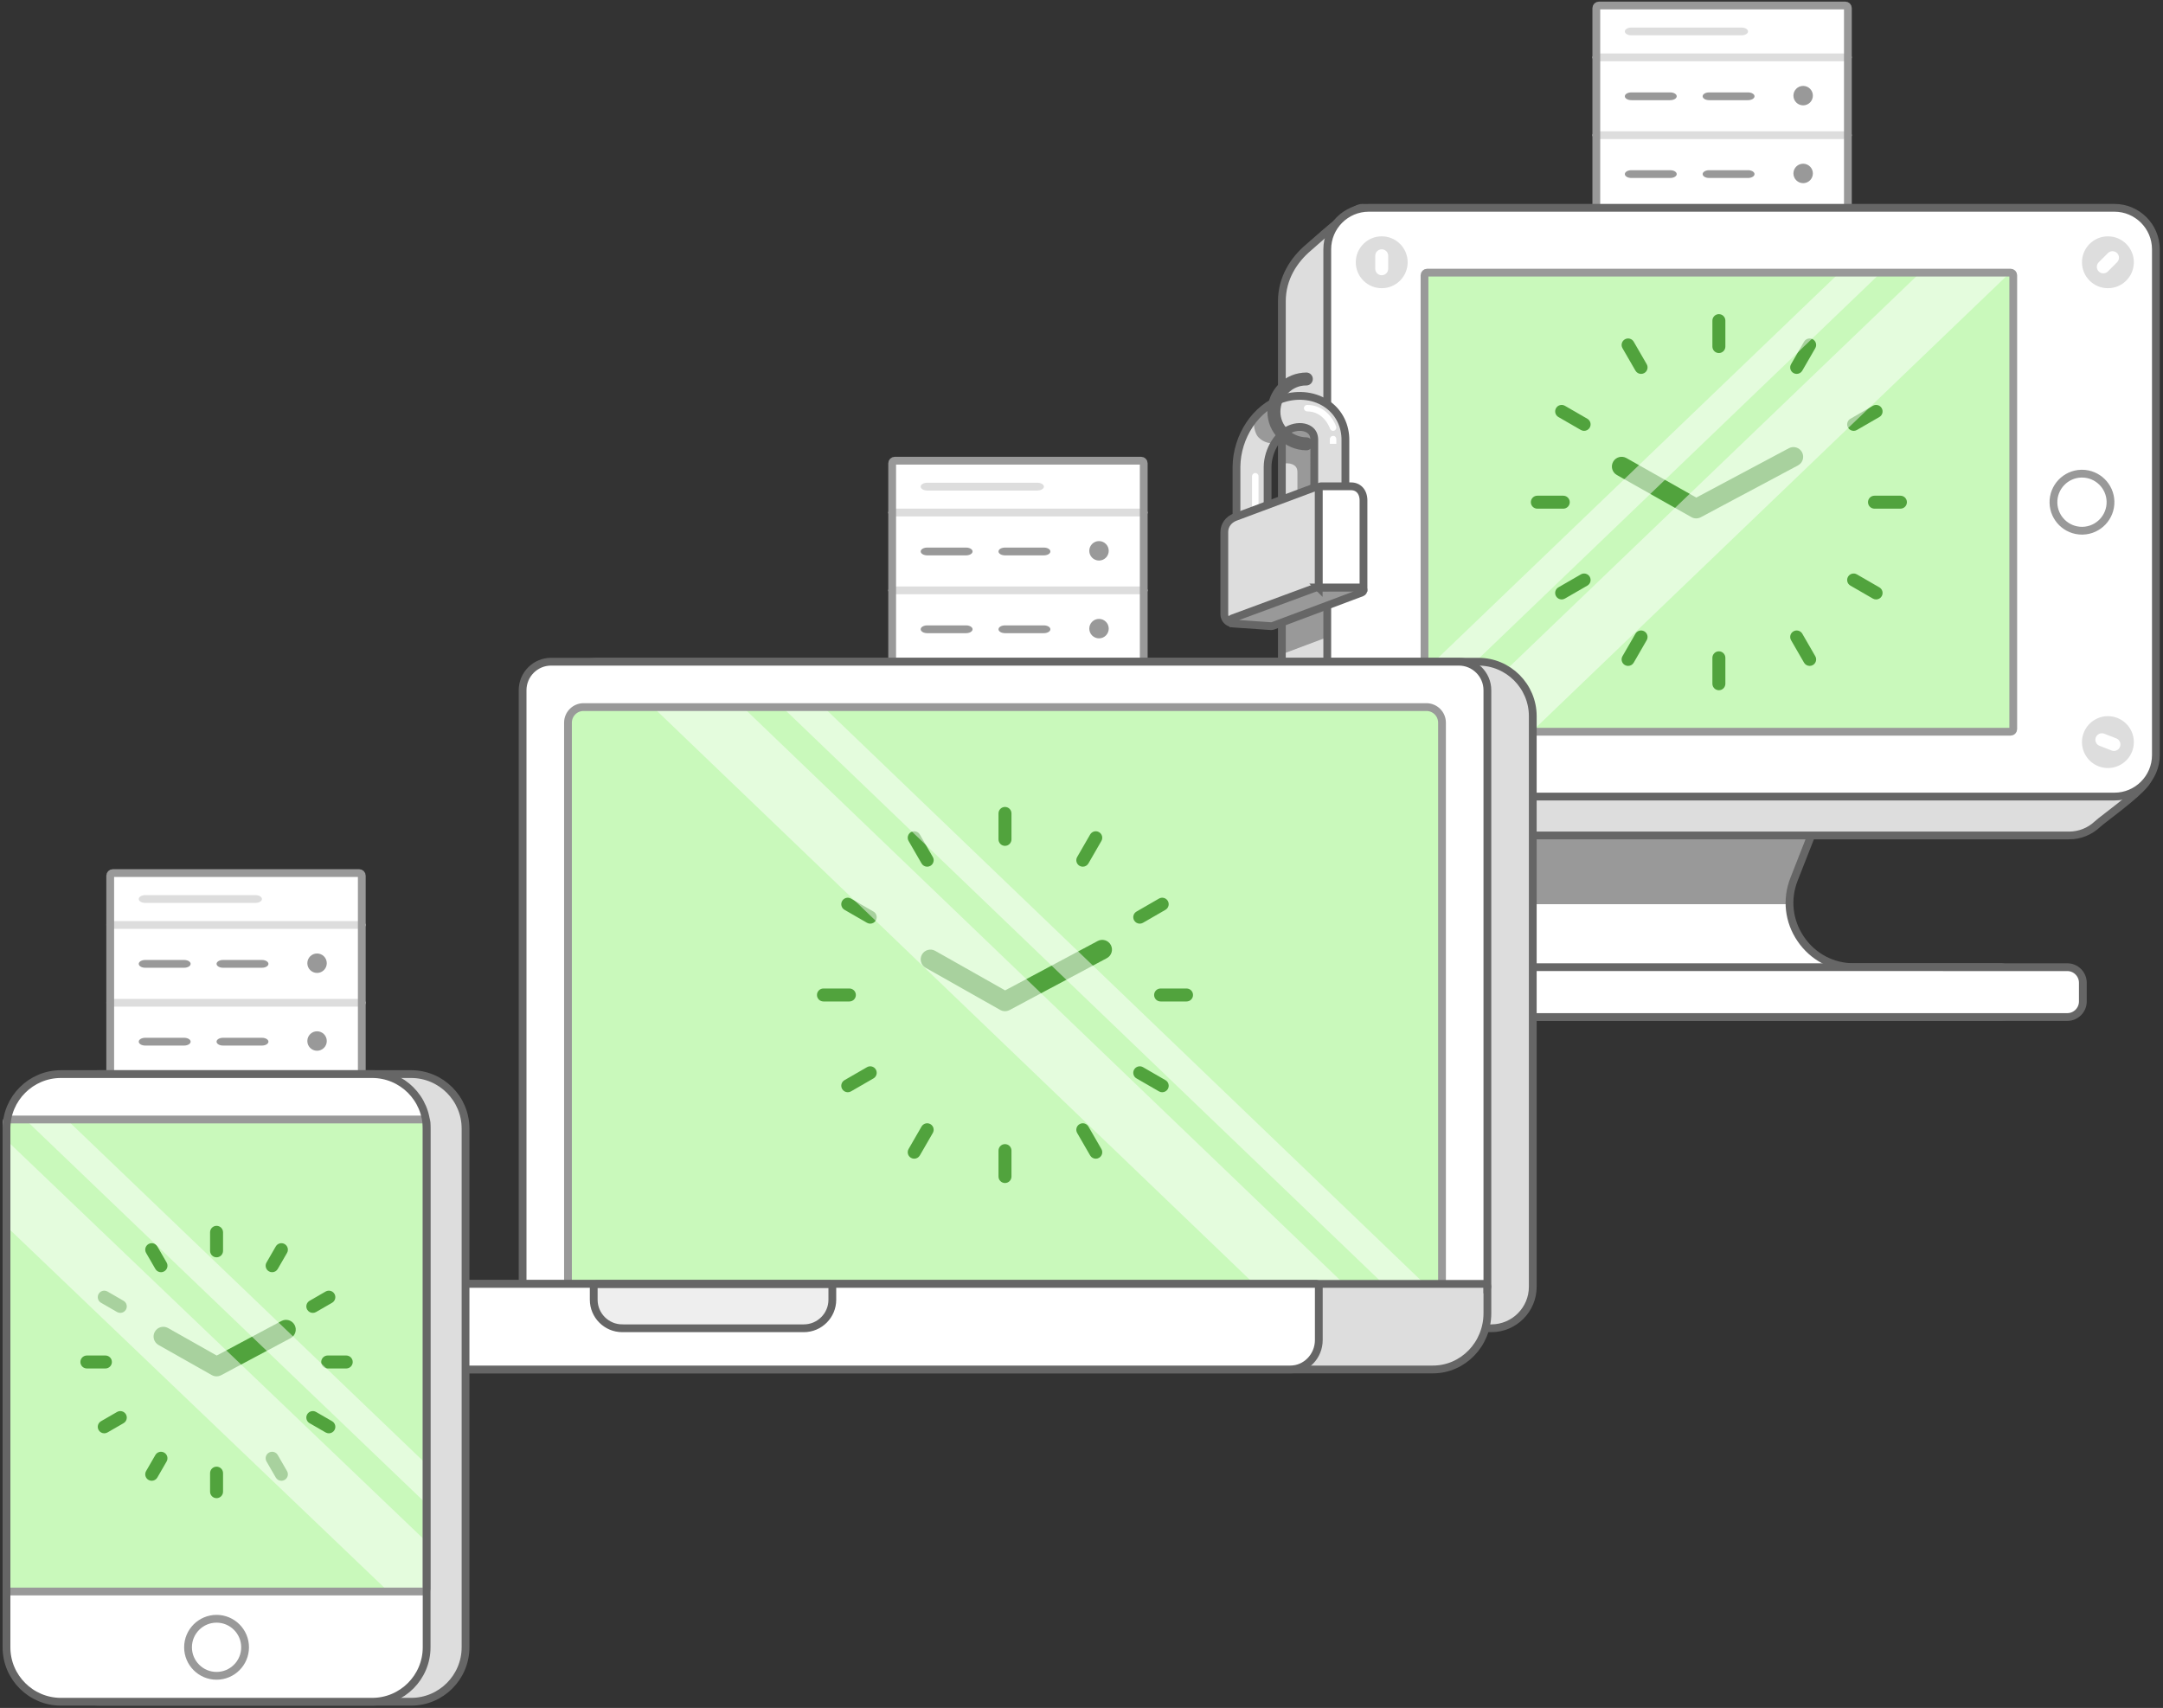 <?xml version="1.0" encoding="UTF-8"?><svg width="556" height="439" xmlns="http://www.w3.org/2000/svg"><rect width="100%" height="100%" fill="#333333" stroke="none"/><g fill="none" fill-rule="evenodd"><path fill="#FFF" d="M474.333 95.413H411V2.08h63.333z"/><path d="M411 35.747h63.333c.922 0 1.667-.447 1.667-1 0-.553-.745-1-1.667-1H411c-.922 0-1.667.447-1.667 1 0 .553.745 1 1.667 1M411 55.747h63.333c.922 0 1.667-.447 1.667-1 0-.553-.745-1-1.667-1H411c-.922 0-1.667.447-1.667 1 0 .553.745 1 1.667 1M411 75.747h63.333c.922 0 1.667-.447 1.667-1 0-.553-.745-1-1.667-1H411c-.922 0-1.667.447-1.667 1 0 .553.745 1 1.667 1M411 15.747h63.333c.922 0 1.667-.447 1.667-1 0-.553-.745-1-1.667-1H411c-.922 0-1.667.447-1.667 1 0 .553.745 1 1.667 1" fill="#DDD"/><path d="M411 96.08c-.369 0-.667-.297-.667-.667V2.08c0-.369.297-.667.667-.667h63.333c.369 0 .667.297.667.667V95.413c0 .369-.297.667-.667.667H411z" stroke="#999" stroke-width="2"/><path d="M439.333 25.747h10c.922 0 1.667-.447 1.667-1 0-.553-.745-1-1.667-1h-10c-.922 0-1.667.447-1.667 1 0 .553.745 1 1.667 1M419.333 25.747h10c.922 0 1.667-.447 1.667-1 0-.553-.745-1-1.667-1h-10c-.922 0-1.667.447-1.667 1 0 .553.745 1 1.667 1M461 24.58c0-1.38 1.12-2.5 2.5-2.5s2.5 1.12 2.5 2.5-1.12 2.5-2.5 2.5-2.5-1.12-2.5-2.5M439.333 45.747h10c.922 0 1.667-.447 1.667-1 0-.553-.745-1-1.667-1h-10c-.922 0-1.667.447-1.667 1 0 .553.745 1 1.667 1M419.333 45.747h10c.922 0 1.667-.447 1.667-1 0-.553-.745-1-1.667-1h-10c-.922 0-1.667.447-1.667 1 0 .553.745 1 1.667 1M461 44.58c0-1.38 1.12-2.5 2.5-2.5s2.5 1.12 2.5 2.5-1.12 2.5-2.5 2.5-2.5-1.12-2.5-2.5M439.333 65.747h10c.922 0 1.667-.447 1.667-1 0-.553-.745-1-1.667-1h-10c-.922 0-1.667.447-1.667 1 0 .553.745 1 1.667 1M419.333 65.747h10c.922 0 1.667-.447 1.667-1 0-.553-.745-1-1.667-1h-10c-.922 0-1.667.447-1.667 1 0 .553.745 1 1.667 1M461 64.58c0-1.38 1.12-2.5 2.5-2.5s2.5 1.12 2.5 2.5-1.12 2.5-2.5 2.5-2.5-1.12-2.5-2.5M439.333 85.747h10c.922 0 1.667-.447 1.667-1 0-.553-.745-1-1.667-1h-10c-.922 0-1.667.447-1.667 1 0 .553.745 1 1.667 1M419.333 85.747h10c.922 0 1.667-.447 1.667-1 0-.553-.745-1-1.667-1h-10c-.922 0-1.667.447-1.667 1 0 .553.745 1 1.667 1M461 84.58c0-1.38 1.12-2.5 2.5-2.5s2.5 1.12 2.5 2.5-1.12 2.5-2.5 2.5-2.5-1.12-2.5-2.5" fill="#999"/><path d="M419.333 9.08h28.333c.922 0 1.667-.447 1.667-1 0-.553-.745-1-1.667-1h-28.333c-.922 0-1.667.447-1.667 1 0 .553.745 1 1.667 1" fill="#DDD"/><path d="M514.635 260.747H343.297c-9.502 0-18.368-4.688-23.718-12.538-5.352-7.85-6.473-17.817-2.998-26.662L367.408 92.167l143.958 4.198-50.828 129.382c-2.115 5.385-1.458 11.215 1.8 15.995 3.258 4.782 8.445 7.523 14.232 7.523h38.065v11.482z" fill="#FFF"/><path d="M460.54 225.747l14.632-37.248v-6.085H331.955l-15.375 39.133c-1.38 3.513-2.023 7.203-1.977 10.867H459.345c-.042-2.23.335-4.482 1.195-6.667" fill="#999"/><path d="M514.635 261.413c.369 0 .667-.297.667-.667v-11.482c0-.368-.298-.667-.667-.667h-38.065c-5.557 0-10.552-2.641-13.681-7.234-3.128-4.591-3.76-10.203-1.729-15.375l50.829-129.383c.079-.2.055-.427-.066-.609-.12-.181-.32-.293-.536-.3l-143.929-4.2c-.29 0-.572.182-.668.424L315.959 221.304c-3.556 9.047-2.408 19.246 3.069 27.279 5.474 8.033 14.546 12.83 24.269 12.83H514.635z" stroke="#666" stroke-width="2"/><path d="M376.858 260.747h-38.067c-9.5 0-18.368-4.688-23.718-12.538-5.35-7.85-6.472-17.817-2.997-26.662L362.905 92.167l10.685 4.198-50.828 129.382c-2.117 5.385-1.46 11.215 1.798 15.995 3.258 4.782 8.445 7.523 14.232 7.523h38.067v11.482z" fill="#DDD"/><path d="M376.859 261.414c.368 0 .667-.299.667-.667v-11.482c0-.369-.298-.667-.667-.667h-38.067c-5.558 0-10.552-2.64-13.681-7.233-3.129-4.59-3.761-10.202-1.73-15.376l50.829-129.383c.135-.342-.033-.727-.376-.862l-10.676-4.197c-.171-.065-.361-.062-.517.004-.164.072-.292.205-.357.37L311.456 221.305c-3.555 9.046-2.409 19.243 3.066 27.279 5.476 8.034 14.548 12.83 24.27 12.83h38.067z" stroke="#666" stroke-width="2"/><path d="M531.394 260.747H371.579c-1.84 0-3.333-1.493-3.333-3.333v-4.815c0-1.84 1.493-3.333 3.333-3.333H531.394c1.84 0 3.333 1.493 3.333 3.333v4.815c0 1.84-1.493 3.333-3.333 3.333" fill="#FFF"/><path d="M531.395 261.414c2.204 0 4-1.796 4-4v-4.815c0-2.204-1.796-4-4-4H371.58c-2.204 0-4 1.796-4 4v4.815c0 2.204 1.796 4 4 4H531.395z" stroke="#666" stroke-width="2"/><path d="M531.839 214.08H343.505c-7.363 0-13.333-5.97-13.333-13.333V74.08c0-3.078 1.39-5.832 3.577-7.667 1.738-1.457 13.978-12.333 16.423-12.333l181.667 10c5.522 0 10 4.478 10 10l10 125c0 2.865-11.205 10.448-13.133 12.27-1.792 1.693-4.208 2.73-6.867 2.73" fill="#DDD"/><path d="M330.172 167.905l16.902-6.338c.012-.005.018-.013.032-.018.067-.027.12-.072.183-.108.118-.067.233-.133.332-.225.055-.052.093-.113.143-.173.078-.1.152-.197.208-.312.035-.073.057-.15.082-.227.038-.122.065-.242.073-.37.003-.043.027-.082.027-.127v-22.5c0-2.637-2.057-4.78-4.648-4.965l-.002-10.997c.053-4.022-1.708-7.648-4.837-9.957-2.392-1.763-5.397-2.595-8.495-2.468v10c1.003-.125 1.93.053 2.562.52.367.268.785.718.77 1.837l.002 11.477-3.333 1.243v33.708z" fill="#999"/><path d="M531.839 214.747c2.736 0 5.335-1.034 7.324-2.913.403-.38.992-.842 2.94-2.336 7.82-5.985 10.401-8.599 10.401-10.471L542.506 74.08c0-5.866-4.771-10.663-10.572-10.663l-.06-.002L350.173 53.413c-1.606 0-4.983 2.381-12.384 8.947-1.115.986-1.144 1.012-1.378 1.207-3.851 3.233-6.905 7.97-6.905 13.846v123.333c0 7.719 6.281 14 14 14H531.839z" stroke="#666" stroke-width="2"/><path d="M543.505 204.08H351.839c-5.522 0-10-4.478-10-10V64.08c0-5.522 4.478-10 10-10H543.505c5.522 0 10 4.478 10 10V194.08c0 5.522-4.478 10-10 10" fill="#FFF"/><path d="M543.505 204.747c5.879 0 10.667-4.787 10.667-10.667V64.08c0-5.879-4.787-10.667-10.667-10.667H351.839c-5.879 0-10.667 4.787-10.667 10.667V194.08c0 5.879 4.787 10.667 10.667 10.667H543.505z" stroke="#666" stroke-width="2"/><path fill="#C9F9BB" d="M366.839 187.413H516.839V70.747H366.839z"/><path d="M441.839 90.747c-.922 0-1.667-.745-1.667-1.667V82.413c0-.922.745-1.667 1.667-1.667.922 0 1.667.745 1.667 1.667v6.667c0 .922-.745 1.667-1.667 1.667M421.84 96.106c-.577 0-1.137-.3-1.445-.833l-3.333-5.775c-.462-.797-.187-1.817.61-2.277.793-.462 1.817-.185 2.277.61l3.333 5.775c.462.798.188 1.817-.61 2.277-.262.152-.548.223-.832.223M407.197 110.747c-.283 0-.57-.072-.832-.223l-5.775-3.333c-.797-.46-1.07-1.478-.61-2.277.46-.798 1.48-1.072 2.277-.61l5.775 3.333c.797.46 1.072 1.478.61 2.277-.308.533-.868.833-1.445.833M401.839 130.747h-6.667c-.922 0-1.667-.745-1.667-1.667 0-.922.745-1.667 1.667-1.667h6.667c.922 0 1.667.745 1.667 1.667 0 .922-.745 1.667-1.667 1.667M401.425 154.08c-.577 0-1.137-.3-1.445-.833-.462-.798-.187-1.817.61-2.277l5.775-3.333c.793-.46 1.815-.188 2.277.61.46.798.187 1.817-.61 2.277l-5.775 3.333c-.262.152-.548.223-.832.223M418.504 171.162c-.283 0-.57-.072-.832-.223-.798-.46-1.072-1.478-.61-2.277l3.333-5.775c.46-.797 1.477-1.07 2.277-.61.797.46 1.072 1.48.61 2.277l-3.333 5.775c-.308.533-.868.833-1.445.833M441.839 177.413c-.922 0-1.667-.745-1.667-1.667V169.08c0-.922.745-1.667 1.667-1.667.922 0 1.667.745 1.667 1.667v6.667c0 .922-.745 1.667-1.667 1.667M465.174 171.162c-.577 0-1.137-.3-1.445-.833l-3.333-5.775c-.462-.797-.187-1.817.61-2.277.793-.46 1.817-.187 2.277.61l3.333 5.775c.462.798.188 1.817-.61 2.277-.262.152-.548.223-.832.223M482.252 154.08c-.283 0-.57-.072-.832-.223l-5.775-3.333c-.797-.46-1.07-1.478-.61-2.277.46-.798 1.482-1.07 2.277-.61l5.775 3.333c.797.46 1.072 1.478.61 2.277-.308.533-.868.833-1.445.833M488.505 130.747h-6.667c-.922 0-1.667-.745-1.667-1.667 0-.922.745-1.667 1.667-1.667h6.667c.922 0 1.667.745 1.667 1.667 0 .922-.745 1.667-1.667 1.667M476.481 110.747c-.577 0-1.137-.3-1.445-.833-.462-.798-.187-1.817.61-2.277l5.775-3.333c.79-.462 1.815-.188 2.277.61.46.798.187 1.817-.61 2.277l-5.775 3.333c-.262.152-.548.223-.832.223M461.837 96.106c-.283 0-.57-.072-.832-.223-.798-.46-1.072-1.478-.61-2.277l3.333-5.775c.462-.795 1.477-1.072 2.277-.61.797.46 1.072 1.48.61 2.277l-3.333 5.775c-.308.533-.868.833-1.445.833M436.006 133.247c.403 0 .808-.098 1.177-.295l25-13.333c1.218-.648 1.68-2.163 1.028-3.382-.648-1.218-2.163-1.678-3.382-1.028L436.041 127.895l-17.972-10.158c-1.198-.68-2.725-.257-3.407.947-.68 1.202-.255 2.727.947 3.407l19.167 10.833c.382.217.805.323 1.23.323" fill="#51A33D"/><path fill="#FFF" opacity=".5" d="M492.895 70.747L371.298 187.413h23.098L515.993 70.747zM472.151 70.747L366.838 171.81v10.193L482.79 70.747z"/><path d="M516.839 188.08c.369 0 .667-.297.667-.667V70.747c0-.369-.297-.667-.667-.667H366.839c-.369 0-.667.297-.667.667V187.413c0 .369.297.667.667.667H516.839zM527.84 129.272c.104 3.969 3.367 7.141 7.329 7.141.054-0.0.054-0.0.105-0.0.049-0.0.049-0.0.09-.001 4.041-.106 7.244-3.481 7.14-7.524-.104-3.969-3.367-7.141-7.329-7.141-.054 0-.054 0-.105 0-.049 0-.049 0-.09.001-4.041.106-7.244 3.481-7.14 7.524z" stroke="#999" stroke-width="2"/><path d="M359.886 72.127c2.603-2.603 2.603-6.825 0-9.427-2.603-2.605-6.825-2.605-9.427 0-2.605 2.602-2.605 6.823 0 9.427 2.602 2.603 6.823 2.603 9.427 0" fill="#DDD"/><path d="M355.172 70.747c-.922 0-1.667-.745-1.667-1.667v-3.333c0-.922.745-1.667 1.667-1.667s1.667.745 1.667 1.667v3.333c0 .922-.745 1.667-1.667 1.667" fill="#FFF"/><path d="M541.839 74.08c3.682 0 6.667-2.985 6.667-6.667 0-3.682-2.985-6.667-6.667-6.667-3.682 0-6.667 2.985-6.667 6.667 0 3.682 2.985 6.667 6.667 6.667" fill="#DDD"/><path d="M540.66 70.258c-.427 0-.853-.163-1.178-.488-.652-.652-.652-1.705 0-2.357l2.357-2.357c.652-.652 1.705-.652 2.357 0 .652.652.652 1.705 0 2.357l-2.357 2.357c-.325.325-.752.488-1.178.488" fill="#FFF"/><path d="M547.937 188.053c-1.488-3.368-5.423-4.893-8.792-3.405-3.368 1.488-4.893 5.423-3.405 8.792 1.487 3.368 5.423 4.893 8.792 3.405 3.368-1.487 4.893-5.423 3.405-8.792" fill="#DDD"/><path d="M543.393 193.016c-.2 0-.403-.035-.602-.112l-3.11-1.205c-.857-.332-1.283-1.298-.952-2.157.333-.858 1.295-1.285 2.157-.952l3.108 1.203c.858.333 1.285 1.3.953 2.157-.257.662-.888 1.065-1.555 1.065" fill="#FFF"/><path d="M356.206 197.332c3.638-.57 6.123-3.982 5.552-7.618-.57-3.638-3.982-6.123-7.618-5.552-3.638.568-6.123 3.98-5.552 7.618.57 3.638 3.98 6.123 7.618 5.552" fill="#DDD"/><path d="M354.189 193.761c-.34 0-.683-.103-.98-.318-.743-.543-.908-1.587-.367-2.33l1.963-2.695c.543-.743 1.587-.907 2.33-.367.743.542.908 1.585.365 2.33l-1.962 2.695c-.328.447-.835.685-1.35.685" fill="#FFF"/><path d="M321.839 139.08c-1.84 0-3.333-1.493-3.333-3.333V119.91c.087-6.57 4.028-14.427 11.395-16.818 3.94-1.282 8.095-.717 11.11 1.505 2.69 1.983 4.207 5.115 4.16 8.592l.002 13.958c0 1.84-1.493 3.333-3.333 3.333s-3.333-1.493-3.333-3.333l-.002-14.005c.018-1.402-.468-2.457-1.448-3.178-1.292-.953-3.198-1.147-5.097-.53-4.18 1.355-6.733 6.415-6.787 10.52v15.793c0 1.84-1.493 3.333-3.333 3.333" fill="#DDD"/><path d="M343.505 114.08h-1.667V113.925c0-.303 0-.96-.002-1.035v-.013c0-.453.363-.827.818-.833.457-.077.838.357.848.818.002.075.002.92.002 1.157V114.08zM322.672 133.247c-.46 0-.833-.373-.833-.833v-10c0-.46.373-.833.833-.833.46 0 .833.373.833.833v10c0 .46-.373.833-.833.833M342.672 110.745c-.347 0-.672-.218-.79-.567-.062-.18-1.553-4.432-5.877-4.432-.46 0-.833-.373-.833-.833 0-.46.373-.833.833-.833 4.43 0 6.815 3.643 7.458 5.57.145.435-.09.907-.527 1.053-.088.028-.177.042-.265.042" fill="#FFF"/><path d="M327.845 107.85c-.452-1.697-.355-2.947-.12-3.83-2.195 1.14-4.015 2.785-5.438 4.718.075 1.495.468 2.925 1.218 3.675.998.998 2.003 1.393 3.357 1.553.673-1.195 1.537-2.262 2.565-3.102-.645-.867-1.278-1.878-1.582-3.015" fill="#999"/><path d="M317.839 135.747c0 2.205 1.795 4 4 4 2.204 0 4-1.796 4-4l0-15.785c.055-4.19 2.699-8.719 6.326-9.895 1.657-.538 3.365-.401 4.494.434.769.565 1.193 1.381 1.178 2.642l.002 14.003c0 2.205 1.795 4 4 4 2.204 0 4-1.796 4-4l-.002-13.948c.049-3.702-1.565-7.023-4.432-9.138-3.18-2.344-7.559-2.951-11.711-1.602-7.021 2.279-11.756 9.853-11.855 17.452v15.837z" stroke="#666" stroke-width="2"/><path d="M335.794 115.747h-.023c-5.573-.078-10.05-4.573-9.977-10.023.035-2.667 1.092-5.177 2.972-7.068 1.903-1.908 4.373-2.873 7.052-2.908.918.013 1.657.768 1.643 1.69-.013.913-.757 1.643-1.667 1.643-.032.003-.073-.002-.108 0-1.703 0-3.318.682-4.557 1.927-1.267 1.273-1.977 2.967-2.002 4.763-.048 3.612 2.952 6.592 6.69 6.643.92.013 1.657.77 1.643 1.69-.013.913-.757 1.643-1.667 1.643" fill="#666"/><path d="M338.339 151.717L315.378 160.285v-23.572c0-1.397.932-2.655 2.363-3.188l20.598-7.685v25.877z" fill="#DDD"/><path d="M317.044 160.217c.276 0 .552-.05.815-.149l20.712-7.726c.26-.097.434-.348.434-.625V125.84c0-.22-.107-.424-.286-.548-.182-.126-.41-.154-.614-.077l-20.598 7.685c-1.711.638-2.796 2.134-2.796 3.813v21.17c0 .765.375 1.482 1.001 1.916.393.272.858.417 1.332.417z" stroke="#666" stroke-width="2"/><path d="M350.821 151.673l-26.975 9.544h-3.92c-2.278 0-2.906-2.538-.773-3.295l17.58-6.216 14.089-.033z" fill="#999"/><path d="M326.859 160.951c.078 0 .157-.014.234-.043l22.964-8.613c.301-.112.477-.423.419-.743-.058-.317-.333-.547-.655-.547l-.001-0-11.484.028c-.078 0-.156.014-.227.04l-21.396 7.9c-.296.11-.475.41-.431.72.045.312.302.551.616.573l9.89.682c.004 0.0.004 0.0.007 0.0.045.002.052.002.064.002z" stroke="#666" stroke-width="2"/><path d="M349.821 151.673h-11.482V125.84h8.148c1.84 0 3.333 1.493 3.333 3.333v22.5z" fill="#FFF"/><path d="M338.972 151h11.453c.021 0 .041 0.0.062.001v-22.344c0-2.207-1.265-3.656-3.211-3.656h-7.7c-.315 0-.575.264-.575.6v24.8c0 .183-.008.336-.027.587a17.062 17.062 0 00-.001.013zm12.611.252c0.0 0.0.001 0.0.001 0-0-0-0-0-0-0z" stroke="#666" stroke-width="2"/><g><path fill="#FFF" d="M293.333 212.413H230v-93.333h63.333z"/><path d="M230 152.747h63.333c.922 0 1.667-.447 1.667-1 0-.553-.745-1-1.667-1H230c-.922 0-1.667.447-1.667 1 0 .553.745 1 1.667 1M230 172.747h63.333c.922 0 1.667-.447 1.667-1 0-.553-.745-1-1.667-1H230c-.922 0-1.667.447-1.667 1 0 .553.745 1 1.667 1M230 192.747h63.333c.922 0 1.667-.447 1.667-1 0-.553-.745-1-1.667-1H230c-.922 0-1.667.447-1.667 1 0 .553.745 1 1.667 1M230 132.747h63.333c.922 0 1.667-.447 1.667-1 0-.553-.745-1-1.667-1H230c-.922 0-1.667.447-1.667 1 0 .553.745 1 1.667 1" fill="#DDD"/><path d="M230 213.08c-.369 0-.667-.297-.667-.667v-93.333c0-.369.297-.667.667-.667h63.333c.369 0 .667.297.667.667V212.413c0 .369-.297.667-.667.667H230z" stroke="#999" stroke-width="2"/><path d="M258.333 142.747h10c.922 0 1.667-.447 1.667-1 0-.553-.745-1-1.667-1h-10c-.922 0-1.667.447-1.667 1 0 .553.745 1 1.667 1M238.333 142.747h10c.922 0 1.667-.447 1.667-1 0-.553-.745-1-1.667-1h-10c-.922 0-1.667.447-1.667 1 0 .553.745 1 1.667 1M280 141.58c0-1.38 1.12-2.5 2.5-2.5s2.5 1.12 2.5 2.5-1.12 2.5-2.5 2.5-2.5-1.12-2.5-2.5M258.333 162.747h10c.922 0 1.667-.447 1.667-1 0-.553-.745-1-1.667-1h-10c-.922 0-1.667.447-1.667 1 0 .553.745 1 1.667 1M238.333 162.747h10c.922 0 1.667-.447 1.667-1 0-.553-.745-1-1.667-1h-10c-.922 0-1.667.447-1.667 1 0 .553.745 1 1.667 1M280 161.58c0-1.38 1.12-2.5 2.5-2.5s2.5 1.12 2.5 2.5-1.12 2.5-2.5 2.5-2.5-1.12-2.5-2.5M258.333 182.747h10c.922 0 1.667-.447 1.667-1 0-.553-.745-1-1.667-1h-10c-.922 0-1.667.447-1.667 1 0 .553.745 1 1.667 1M238.333 182.747h10c.922 0 1.667-.447 1.667-1 0-.553-.745-1-1.667-1h-10c-.922 0-1.667.447-1.667 1 0 .553.745 1 1.667 1M280 181.58c0-1.38 1.12-2.5 2.5-2.5s2.5 1.12 2.5 2.5-1.12 2.5-2.5 2.5-2.5-1.12-2.5-2.5M258.333 202.747h10c.922 0 1.667-.447 1.667-1 0-.553-.745-1-1.667-1h-10c-.922 0-1.667.447-1.667 1 0 .553.745 1 1.667 1M238.333 202.747h10c.922 0 1.667-.447 1.667-1 0-.553-.745-1-1.667-1h-10c-.922 0-1.667.447-1.667 1 0 .553.745 1 1.667 1M280 201.58c0-1.38 1.12-2.5 2.5-2.5s2.5 1.12 2.5 2.5-1.12 2.5-2.5 2.5-2.5-1.12-2.5-2.5" fill="#999"/><path d="M238.333 126.08h28.333c.922 0 1.667-.447 1.667-1 0-.553-.745-1-1.667-1h-28.333c-.922 0-1.667.447-1.667 1 0 .553.745 1 1.667 1M153.333 170.747H380c7.363 0 13.333 5.97 13.333 13.333v146.667c0 5.522-4.478 10-10 10H146.667V177.413c0-3.682 2.985-6.667 6.667-6.667" fill="#DDD"/><path d="M146.667 341.413c-.369 0-.667-.297-.667-.667V177.413c0-4.043 3.291-7.333 7.333-7.333H380c7.719 0 14 6.281 14 14v146.667c0 5.879-4.787 10.667-10.667 10.667H146.667z" stroke="#666" stroke-width="2"/><path d="M141.667 170.747H375c3.682 0 6.667 2.985 6.667 6.667V330.747H135V177.413c0-3.682 2.985-6.667 6.667-6.667" fill="#FFF"/><path d="M135 331.413c-.369 0-.667-.297-.667-.667V177.413c0-4.043 3.291-7.333 7.333-7.333H375c4.043 0 7.333 3.291 7.333 7.333V330.747c0 .369-.297.667-.667.667H135z" stroke="#666" stroke-width="2"/><path d="M150 182.413h216.667c1.84 0 3.333 1.493 3.333 3.333V330.882H146.667V185.747c0-1.84 1.493-3.333 3.333-3.333" fill="#C9F9BB"/><path d="M258.333 217.413c.922 0 1.667-.745 1.667-1.667V209.08c0-.922-.745-1.667-1.667-1.667-.922 0-1.667.745-1.667 1.667v6.667c0 .922.745 1.667 1.667 1.667M278.332 222.773c.577 0 1.137-.3 1.445-.833l3.333-5.775c.462-.797.187-1.817-.61-2.277-.793-.462-1.813-.185-2.277.61L276.89 220.273c-.462.798-.188 1.817.61 2.277.262.152.548.223.832.223M292.975 237.413c.283 0 .57-.072.832-.223l5.775-3.333c.797-.46 1.07-1.478.61-2.277-.458-.798-1.48-1.072-2.277-.61l-5.775 3.333c-.797.46-1.072 1.478-.61 2.277.308.533.868.833 1.445.833M298.333 257.413H305c.922 0 1.667-.745 1.667-1.667 0-.922-.745-1.667-1.667-1.667h-6.667c-.922 0-1.667.745-1.667 1.667 0 .922.745 1.667 1.667 1.667M298.747 280.747c.577 0 1.137-.3 1.445-.833.462-.798.187-1.817-.61-2.277l-5.775-3.333c-.793-.46-1.813-.188-2.277.61-.46.798-.187 1.817.61 2.277l5.775 3.333c.262.152.548.223.832.223M281.668 297.828c.283 0 .57-.072.832-.223.798-.46 1.072-1.478.61-2.277l-3.333-5.775c-.46-.797-1.48-1.07-2.277-.61-.797.46-1.072 1.48-.61 2.277l3.333 5.775c.308.533.868.833 1.445.833M258.333 304.08c.922 0 1.667-.745 1.667-1.667v-6.667c0-.922-.745-1.667-1.667-1.667-.922 0-1.667.745-1.667 1.667v6.667c0 .922.745 1.667 1.667 1.667M234.998 297.828c.577 0 1.137-.3 1.445-.833l3.333-5.775c.462-.797.187-1.817-.61-2.277-.793-.46-1.813-.187-2.277.61l-3.333 5.775c-.462.798-.188 1.817.61 2.277.262.152.548.223.832.223M217.92 280.747c.283 0 .57-.072.832-.223l5.775-3.333c.797-.46 1.07-1.478.61-2.277-.46-.798-1.482-1.07-2.277-.61l-5.775 3.333c-.797.46-1.072 1.478-.61 2.277.308.533.868.833 1.445.833M211.667 257.413h6.667c.922 0 1.667-.745 1.667-1.667 0-.922-.745-1.667-1.667-1.667h-6.667c-.922 0-1.667.745-1.667 1.667 0 .922.745 1.667 1.667 1.667M223.691 237.413c.577 0 1.137-.3 1.445-.833.462-.798.187-1.817-.61-2.277l-5.775-3.333c-.795-.462-1.815-.188-2.277.61-.46.798-.187 1.817.61 2.277l5.775 3.333c.262.152.548.223.832.223M238.335 222.773c.283 0 .57-.072.832-.223.798-.46 1.072-1.478.61-2.277l-3.333-5.775c-.458-.795-1.477-1.072-2.277-.61-.797.46-1.072 1.48-.61 2.277L236.89 221.94c.308.533.868.833 1.445.833M258.333 259.913c.403 0 .808-.098 1.177-.295l25-13.333c1.218-.648 1.68-2.163 1.028-3.382C284.89 241.685 283.37 241.222 282.157 241.875l-23.788 12.687-17.972-10.158c-1.198-.68-2.725-.257-3.407.947-.68 1.202-.255 2.727.947 3.407L257.103 259.59c.382.217.805.323 1.23.323" fill="#51A33D"/><path fill="#FFF" opacity=".5" d="M346.385 330.882h-23.098L168.545 182.413H191.643zM212.389 182.413L367.101 330.882h-10.62l-154.73-148.468z"/><path d="M146.667 331.548c-.369 0-.667-.297-.667-.667V185.747c0-2.204 1.796-4 4-4h216.667c2.204 0 4 1.796 4 4V330.882c0 .369-.297.667-.667.667H146.667z" stroke="#999" stroke-width="2"/><path d="M89.993 352.747h278.022c7.355 0 13.318-6.567 13.318-14.667v-7.333H83.333v14.667c0 4.05 2.982 7.333 6.659 7.333" fill="#DDD"/><path d="M90 352c-4.036 0-7.333-3.391-7.333-7.571v-13.714c0-.402.304-.714.667-.714h298.333c.363 0 .667.312.667.714v6.857c0 7.962-6.287 14.429-14 14.429H90z" stroke="#666" stroke-width="2"/><path d="M35 351.747h296.667c3.682 0 6.667-3.134 6.667-7v-14H28.333v14c0 3.866 2.985 7 6.667 7" fill="#FFF"/><path d="M35.324 352C31.293 352 28 348.609 28 344.429v-13.714c0-.402.303-.714.665-.714h309.67c.362 0 .665.312.665.714v13.714C339 348.609 335.707 352 331.676 352H35.324z" stroke="#666" stroke-width="2"/><path d="M159.951 340.747h46.667c3.682 0 6.667-2.985 6.667-6.667v-3.333h-60V334.08c0 3.682 2.985 6.667 6.667 6.667" fill="#EEE"/><path d="M159.951 341.413c-4.043 0-7.333-3.291-7.333-7.333v-3.333c0-.369.297-.667.667-.667h60c.369 0 .667.297.667.667V334.08c0 4.043-3.291 7.333-7.333 7.333h-46.667z" stroke="#666" stroke-width="2"/></g><g><path fill="#FFF" d="M92.333 318.413H29v-93.333h63.333z"/><path d="M29 258.747h63.333c.922 0 1.667-.447 1.667-1 0-.553-.745-1-1.667-1H29c-.922 0-1.667.447-1.667 1 0 .553.745 1 1.667 1M29 278.747h63.333c.922 0 1.667-.447 1.667-1 0-.553-.745-1-1.667-1H29c-.922 0-1.667.447-1.667 1 0 .553.745 1 1.667 1M29 298.747h63.333c.922 0 1.667-.447 1.667-1 0-.553-.745-1-1.667-1H29c-.922 0-1.667.447-1.667 1 0 .553.745 1 1.667 1M29 238.747h63.333c.922 0 1.667-.447 1.667-1 0-.553-.745-1-1.667-1H29c-.922 0-1.667.447-1.667 1 0 .553.745 1 1.667 1" fill="#DDD"/><path d="M29 319.08c-.369 0-.667-.297-.667-.667v-93.333c0-.369.297-.667.667-.667h63.333c.369 0 .667.297.667.667V318.413c0 .369-.297.667-.667.667H29z" stroke="#999" stroke-width="2"/><path d="M57.333 248.747h10c.922 0 1.667-.447 1.667-1 0-.553-.745-1-1.667-1h-10c-.922 0-1.667.447-1.667 1 0 .553.745 1 1.667 1M37.333 248.747h10c.922 0 1.667-.447 1.667-1 0-.553-.745-1-1.667-1h-10c-.922 0-1.667.447-1.667 1 0 .553.745 1 1.667 1M79 247.58c0-1.38 1.12-2.5 2.5-2.5s2.5 1.12 2.5 2.5-1.12 2.5-2.5 2.5-2.5-1.12-2.5-2.5M57.333 268.747h10c.922 0 1.667-.447 1.667-1 0-.553-.745-1-1.667-1h-10c-.922 0-1.667.447-1.667 1 0 .553.745 1 1.667 1M37.333 268.747h10c.922 0 1.667-.447 1.667-1 0-.553-.745-1-1.667-1h-10c-.922 0-1.667.447-1.667 1 0 .553.745 1 1.667 1M79 267.58c0-1.38 1.12-2.5 2.5-2.5s2.5 1.12 2.5 2.5-1.12 2.5-2.5 2.5-2.5-1.12-2.5-2.5M57.333 288.747h10c.922 0 1.667-.447 1.667-1 0-.553-.745-1-1.667-1h-10c-.922 0-1.667.447-1.667 1 0 .553.745 1 1.667 1M37.333 288.747h10c.922 0 1.667-.447 1.667-1 0-.553-.745-1-1.667-1h-10c-.922 0-1.667.447-1.667 1 0 .553.745 1 1.667 1M79 287.58c0-1.38 1.12-2.5 2.5-2.5s2.5 1.12 2.5 2.5-1.12 2.5-2.5 2.5-2.5-1.12-2.5-2.5M57.333 308.747h10c.922 0 1.667-.447 1.667-1 0-.553-.745-1-1.667-1h-10c-.922 0-1.667.447-1.667 1 0 .553.745 1 1.667 1M37.333 308.747h10c.922 0 1.667-.447 1.667-1 0-.553-.745-1-1.667-1h-10c-.922 0-1.667.447-1.667 1 0 .553.745 1 1.667 1M79 307.58c0-1.38 1.12-2.5 2.5-2.5s2.5 1.12 2.5 2.5-1.12 2.5-2.5 2.5-2.5-1.12-2.5-2.5" fill="#999"/><path d="M37.333 232.08h28.333c.922 0 1.667-.447 1.667-1 0-.553-.745-1-1.667-1H37.333c-.922 0-1.667.447-1.667 1 0 .553.745 1 1.667 1M25.667 436.747h80c7.363 0 13.333-5.97 13.333-13.333V290.08c0-7.363-5.97-13.333-13.333-13.333h-80c-7.363 0-13.333 5.97-13.333 13.333v133.333c0 7.363 5.97 13.333 13.333 13.333" fill="#DDD"/><path d="M25.667 437.413c-7.719 0-14-6.281-14-14V290.08c0-7.719 6.281-14 14-14h80c7.719 0 14 6.281 14 14v133.333c0 7.719-6.281 14-14 14h-80z" stroke="#666" stroke-width="2"/><path d="M15.667 436.747h80c7.363 0 13.333-5.97 13.333-13.333V290.08c0-7.363-5.97-13.333-13.333-13.333h-80c-7.363 0-13.333 5.97-13.333 13.333v133.333c0 7.363 5.97 13.333 13.333 13.333" fill="#FFF"/><path fill="#C9F9BB" d="M109 408.413H2.333V288.413h106.667z"/><path d="M55.667 323.176c.922 0 1.667-.745 1.667-1.667v-4.762c0-.922-.745-1.667-1.667-1.667s-1.667.745-1.667 1.667V321.509c0 .922.745 1.667 1.667 1.667M69.951 327.004c.577 0 1.137-.298 1.445-.833l2.382-4.125c.46-.797.187-1.815-.61-2.277-.792-.458-1.815-.19-2.278.61l-2.38 4.125c-.462.798-.188 1.817.61 2.277.262.152.548.223.832.223M80.411 337.461c.283 0 .57-.072.832-.223l4.125-2.38c.797-.462 1.07-1.48.61-2.278-.462-.797-1.482-1.07-2.277-.61l-4.125 2.382c-.797.46-1.072 1.478-.61 2.277.308.533.868.833 1.445.833M84.238 351.747h4.762c.922 0 1.667-.745 1.667-1.667 0-.922-.745-1.667-1.667-1.667H84.238c-.922 0-1.667.745-1.667 1.667 0 .922.745 1.667 1.667 1.667M84.532 368.413c.577 0 1.137-.298 1.445-.833.462-.798.187-1.817-.61-2.277l-4.125-2.382c-.792-.46-1.815-.188-2.277.61-.46.798-.187 1.817.61 2.278l4.125 2.38c.262.152.548.223.832.223M72.335 380.614c.283 0 .57-.072.832-.223.798-.46 1.072-1.478.61-2.277l-2.38-4.125c-.462-.795-1.48-1.072-2.278-.61-.797.462-1.07 1.48-.61 2.277l2.382 4.125c.308.533.868.833 1.445.833M55.667 385.08c.922 0 1.667-.745 1.667-1.667v-4.762c0-.922-.745-1.667-1.667-1.667s-1.667.745-1.667 1.667v4.762c0 .922.745 1.667 1.667 1.667M38.998 380.614c.577 0 1.137-.298 1.445-.833l2.382-4.125c.46-.797.187-1.815-.61-2.277-.792-.462-1.815-.188-2.278.61l-2.38 4.125c-.462.798-.188 1.817.61 2.277.262.152.548.223.832.223M26.801 368.413c.283 0 .57-.072.832-.223l4.125-2.38c.797-.462 1.07-1.48.61-2.278-.46-.797-1.48-1.07-2.277-.61l-4.125 2.382c-.797.46-1.072 1.478-.61 2.277.308.533.868.833 1.445.833M22.333 351.747h4.762c.922 0 1.667-.745 1.667-1.667 0-.922-.745-1.667-1.667-1.667h-4.762c-.922 0-1.667.745-1.667 1.667 0 .922.745 1.667 1.667 1.667M30.922 337.461c.577 0 1.137-.298 1.445-.833.462-.798.187-1.817-.61-2.277l-4.125-2.382c-.793-.46-1.815-.188-2.277.61-.46.798-.187 1.817.61 2.278l4.125 2.38c.262.152.548.223.832.223M41.383 327.004c.283 0 .57-.072.832-.223.798-.46 1.072-1.478.61-2.277l-2.38-4.125c-.462-.795-1.48-1.068-2.278-.61-.797.462-1.07 1.48-.61 2.277l2.382 4.125c.308.533.868.833 1.445.833M55.667 353.77c.403 0 .808-.098 1.177-.295l17.857-9.523c1.217-.648 1.678-2.162 1.028-3.382-.65-1.217-2.163-1.68-3.382-1.028l-16.645 8.877-12.495-7.062c-1.198-.678-2.725-.26-3.407.945-.68 1.203-.255 2.728.947 3.407l13.69 7.738c.382.217.805.323 1.23.323" fill="#51A33D"/><path fill="#FFF" opacity=".5" d="M109 395.685v22.162L2.333 315.88v-22.162zM109 385.952L7.187 288.414h10.645l91.168 87.35z"/><path d="M2.333 409.08c-.369 0-.667-.297-.667-.667V288.413c0-.369.297-.667.667-.667h106.667c.369 0 .667.297.667.667V408.413c0 .369-.297.667-.667.667H2.333z" stroke="#999" stroke-width="2"/><path d="M95.667 437.413h-80c-7.719 0-14-6.281-14-14V290.08c0-7.719 6.281-14 14-14h80c7.719 0 14 6.281 14 14v133.333c0 7.719-6.281 14-14 14z" stroke="#666" stroke-width="2"/><path d="M63 423.413c0 4.043-3.291 7.333-7.333 7.333-4.043 0-7.333-3.291-7.333-7.333 0-4.043 3.291-7.333 7.333-7.333 4.043 0 7.333 3.291 7.333 7.333z" stroke="#999" stroke-width="2"/></g></g></svg>